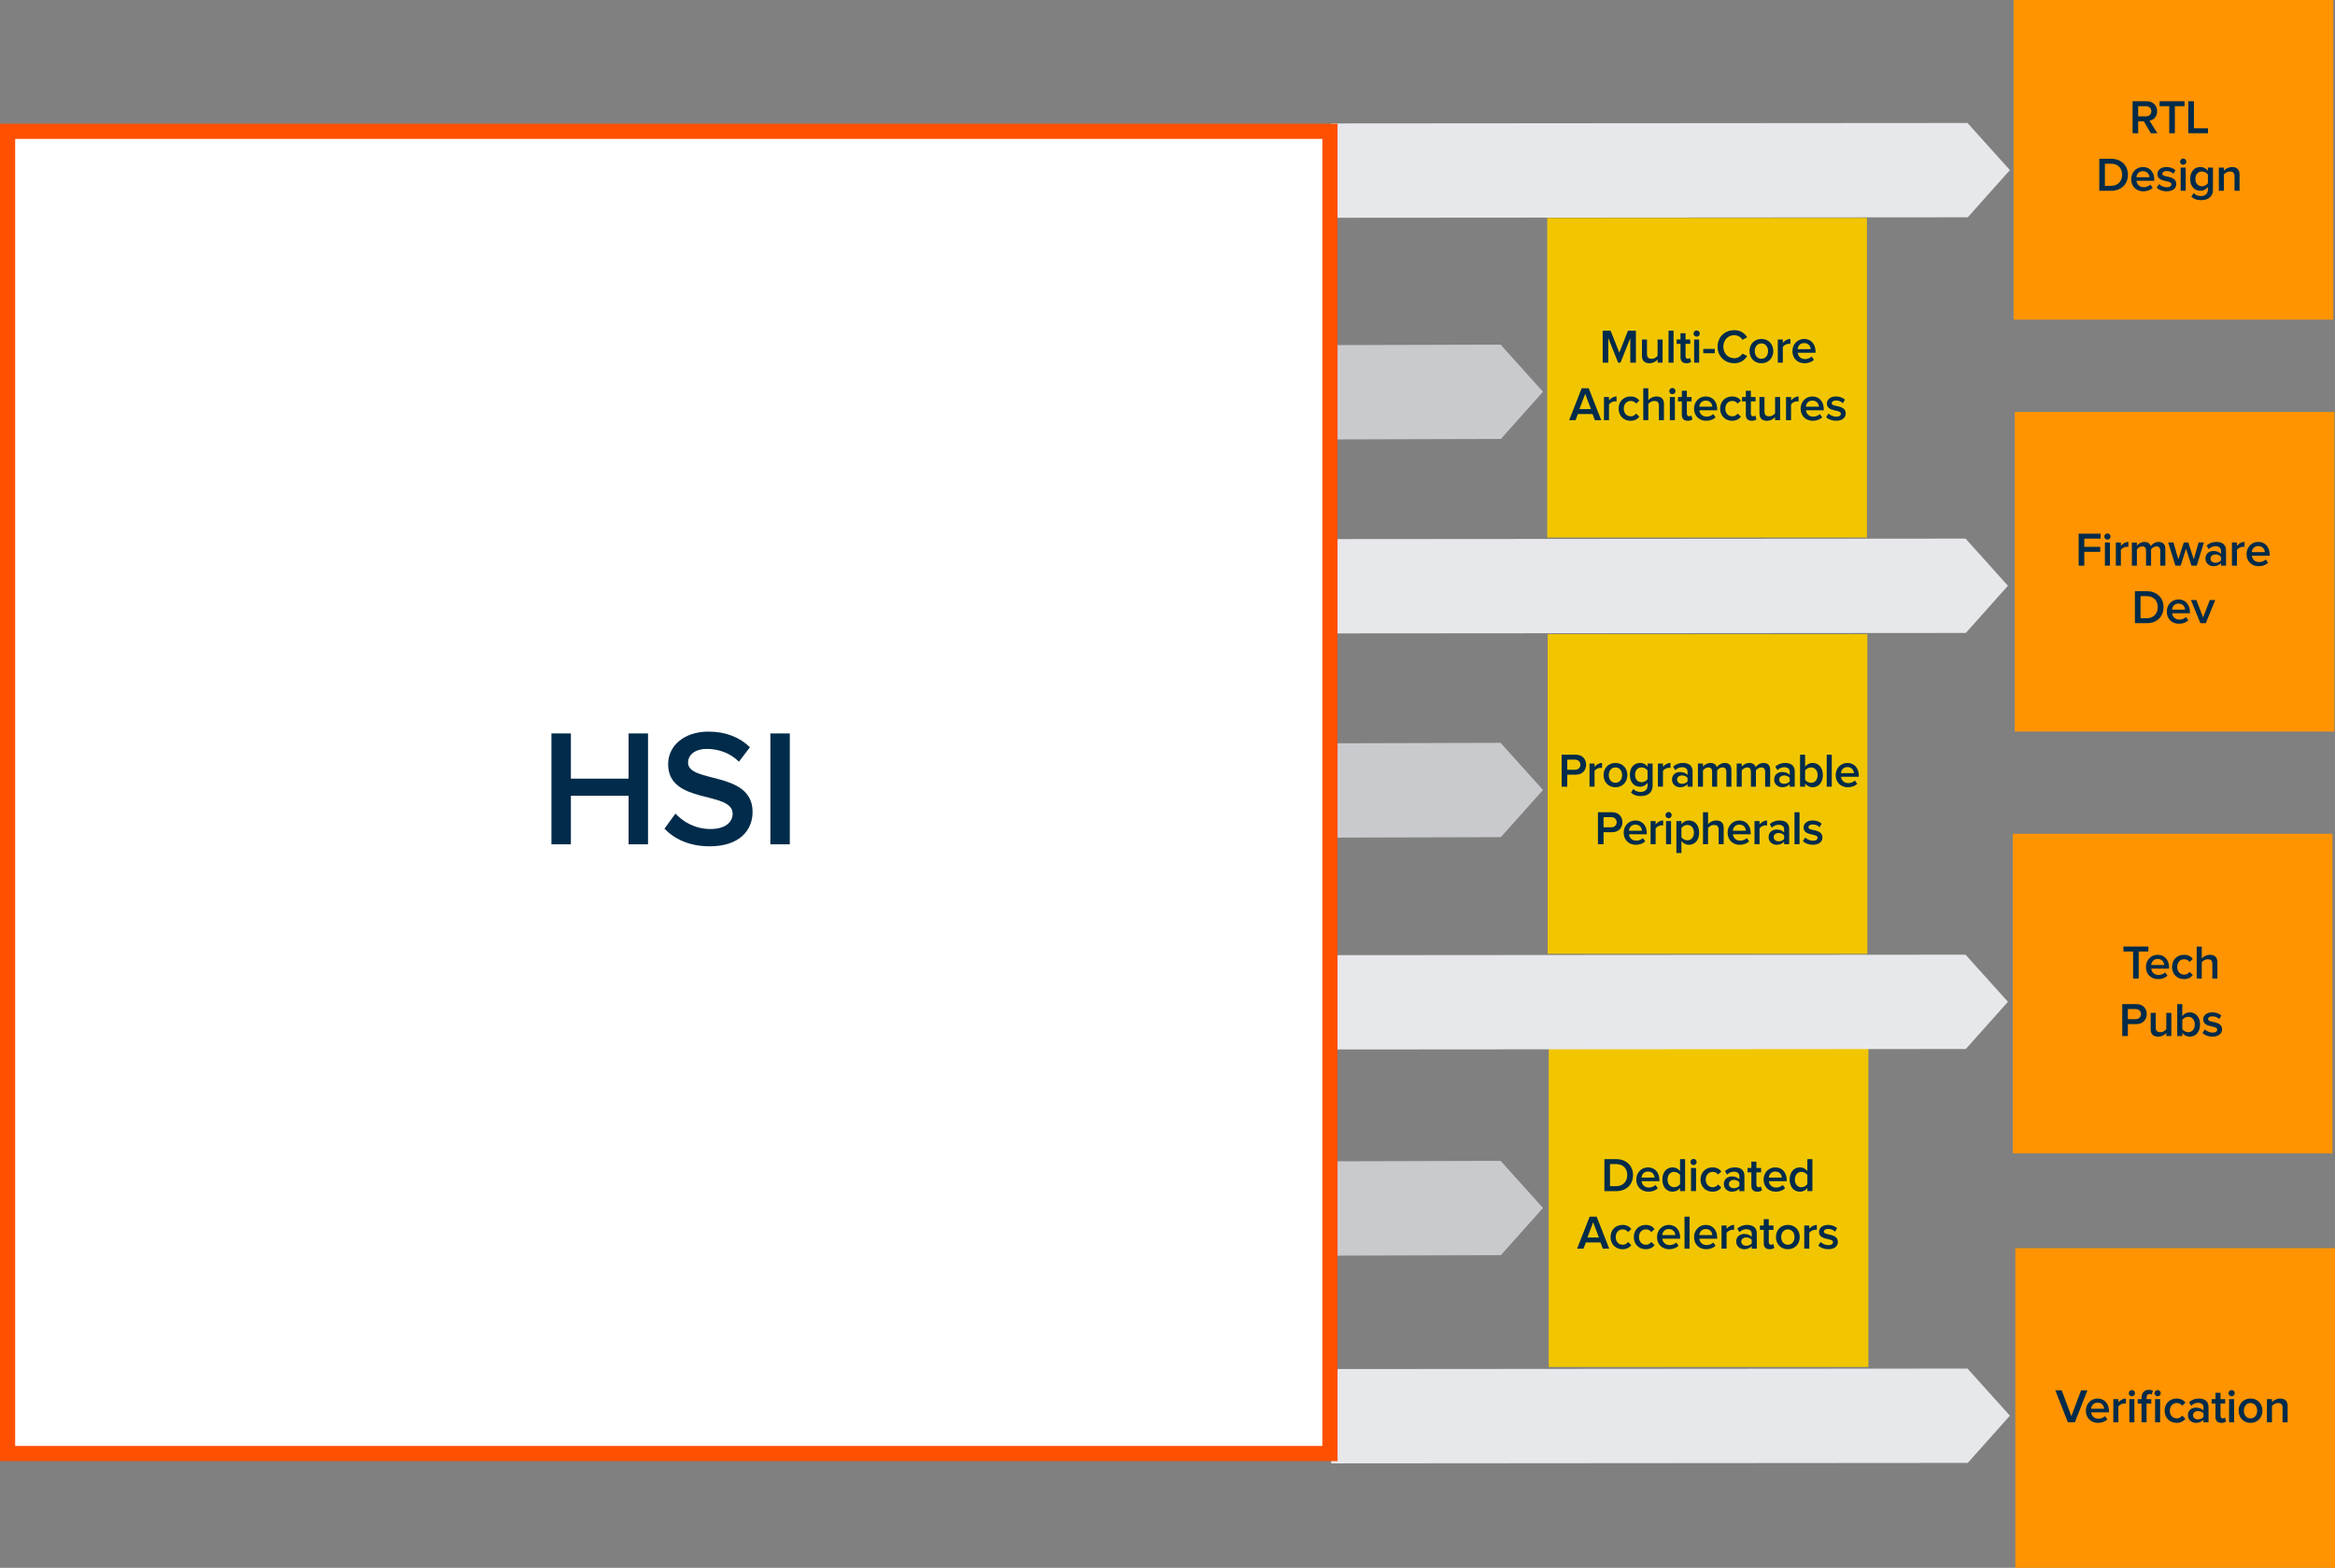 <?xml version="1.0" encoding="UTF-8"?>
<svg xmlns="http://www.w3.org/2000/svg" id="Layer_1" data-name="Layer 1" width="400" height="268.605" viewBox="0 0 400 268.605">
  <rect x="0" y="0" width="400" height="268.605" fill="#808080" stroke="none"/>
  <defs>
    <style>
      .cls-1 {
        fill: #e7e8eb;
      }

      .cls-2 {
        fill: #fff;
      }

      .cls-3 {
        fill: #ff9400;
      }

      .cls-4 {
        fill: #fe5000;
      }

      .cls-5 {
        fill: #f1c600;
      }

      .cls-6 {
        fill: #002b4a;
      }

      .cls-7 {
        fill: #c9cace;
      }
    </style>
  </defs>
  <rect class="cls-5" x="265.055" y="37.336" width="54.762" height="54.763"></rect>
  <rect class="cls-5" x="265.307" y="179.438" width="54.762" height="54.763"></rect>
  <rect class="cls-5" x="265.128" y="108.65" width="54.762" height="54.763"></rect>
  <rect class="cls-3" x="344.939" y="0" width="54.762" height="54.763"></rect>
  <rect class="cls-3" x="345.134" y="70.574" width="54.762" height="54.763"></rect>
  <rect class="cls-3" x="344.797" y="142.85" width="54.762" height="54.763"></rect>
  <rect class="cls-3" x="345.237" y="213.841" width="54.762" height="54.763"></rect>
  <polygon class="cls-1" points="344.308 29.141 337.093 37.228 228.039 37.31 228.025 21.149 337.047 21.067 344.308 29.141"></polygon>
  <polygon class="cls-7" points="264.323 67.117 257.108 75.204 228.026 75.286 228.011 59.125 257.062 59.043 264.323 67.117"></polygon>
  <polygon class="cls-7" points="264.323 135.34 257.108 143.427 228.026 143.509 228.011 127.348 257.062 127.266 264.323 135.34"></polygon>
  <polygon class="cls-7" points="264.323 206.956 257.108 215.043 228.026 215.125 228.011 198.964 257.062 198.882 264.323 206.956"></polygon>
  <polygon class="cls-1" points="343.972 100.352 336.757 108.439 227.703 108.521 227.689 92.36 336.711 92.278 343.972 100.352"></polygon>
  <polygon class="cls-1" points="343.972 171.636 336.757 179.722 227.703 179.804 227.689 163.644 336.711 163.562 343.972 171.636"></polygon>
  <polygon class="cls-1" points="344.308 242.547 337.093 250.634 228.039 250.716 228.025 234.555 337.047 234.473 344.308 242.547"></polygon>
  <g>
    <rect class="cls-2" x="1.301" y="22.498" width="226.527" height="226.527"></rect>
    <path class="cls-4" d="m229.13,250.326H0V21.197h229.13v229.13Zm-226.528-2.602h223.925V23.799H2.602v223.925Z"></path>
  </g>
  <g>
    <path class="cls-6" d="m368.452,22.824l-1.207-2.045h-.961v2.045h-.961v-5.477h2.406c1.084,0,1.798.698,1.798,1.716,0,.969-.64,1.503-1.306,1.61l1.347,2.151h-1.117Zm.09-3.769c0-.526-.394-.862-.936-.862h-1.323v1.741h1.323c.542,0,.936-.345.936-.879Z"></path>
    <path class="cls-6" d="m371.607,22.824v-4.631h-1.659v-.846h4.279v.846h-1.659v4.631h-.961Z"></path>
    <path class="cls-6" d="m374.869,22.824v-5.477h.961v4.631h2.414v.846h-3.375Z"></path>
    <path class="cls-6" d="m359.623,32.681v-5.477h2.037c1.716,0,2.866,1.133,2.866,2.735,0,1.618-1.149,2.743-2.857,2.743h-2.045Zm3.917-2.743c0-1.051-.657-1.889-1.873-1.889h-1.084v3.786h1.076c1.191,0,1.881-.854,1.881-1.897Z"></path>
    <path class="cls-6" d="m365.086,30.693c0-1.15.838-2.077,2.012-2.077,1.191,0,1.946.903,1.946,2.151v.213h-3.055c.066.591.509,1.092,1.256,1.092.394,0,.846-.156,1.133-.443l.394.567c-.402.378-.985.583-1.609.583-1.199,0-2.078-.83-2.078-2.086Zm2.004-1.371c-.731,0-1.075.567-1.109,1.043h2.234c-.025-.468-.345-1.043-1.125-1.043Z"></path>
    <path class="cls-6" d="m369.456,32.155l.394-.616c.279.288.83.55,1.338.55.517,0,.788-.213.788-.526,0-.78-2.397-.222-2.397-1.75,0-.649.558-1.198,1.56-1.198.673,0,1.183.238,1.536.55l-.361.608c-.238-.263-.673-.476-1.175-.476-.451,0-.731.213-.731.492,0,.698,2.398.172,2.398,1.749,0,.707-.583,1.24-1.65,1.24-.682,0-1.29-.222-1.7-.624Z"></path>
    <path class="cls-6" d="m373.464,27.696c0-.295.238-.534.534-.534s.534.238.534.534c0,.296-.238.534-.534.534s-.534-.238-.534-.534Zm.099,4.985v-3.966h.862v3.966h-.862Z"></path>
    <path class="cls-6" d="m375.387,33.699l.402-.624c.329.37.739.509,1.265.509.567,0,1.175-.263,1.175-1.109v-.452c-.304.403-.756.665-1.273.665-1.01,0-1.758-.731-1.758-2.037,0-1.289.731-2.036,1.758-2.036.501,0,.953.222,1.273.649v-.55h.862v3.761c0,1.429-1.067,1.815-2.037,1.815-.673,0-1.174-.148-1.667-.592Zm2.841-2.308v-1.486c-.197-.287-.616-.526-1.019-.526-.69,0-1.125.509-1.125,1.273,0,.764.435,1.265,1.125,1.265.403,0,.821-.238,1.019-.526Z"></path>
    <path class="cls-6" d="m382.787,32.681v-2.48c0-.624-.32-.821-.805-.821-.435,0-.813.263-1.018.526v2.776h-.862v-3.966h.862v.534c.263-.312.78-.632,1.404-.632.854,0,1.281.46,1.281,1.273v2.792h-.862Z"></path>
  </g>
  <g>
    <path class="cls-6" d="m279.28,62.134v-4.229l-1.675,4.229h-.411l-1.683-4.229v4.229h-.961v-5.477h1.355l1.494,3.761,1.487-3.761h1.355v5.477h-.961Z"></path>
    <path class="cls-6" d="m283.955,62.134v-.526c-.28.312-.772.624-1.396.624-.854,0-1.281-.452-1.281-1.256v-2.808h.862v2.488c0,.616.312.813.805.813.436,0,.813-.255,1.01-.517v-2.784h.862v3.966h-.862Z"></path>
    <path class="cls-6" d="m285.829,62.134v-5.477h.862v5.477h-.862Z"></path>
    <path class="cls-6" d="m287.882,61.206v-2.291h-.657v-.747h.657v-1.084h.862v1.084h.805v.747h-.805v2.077c0,.271.132.476.378.476.164,0,.312-.074.378-.147l.205.657c-.156.14-.411.255-.805.255-.673,0-1.018-.361-1.018-1.027Z"></path>
    <path class="cls-6" d="m290.117,57.149c0-.295.238-.534.534-.534s.534.238.534.534c0,.296-.238.534-.534.534s-.534-.238-.534-.534Zm.099,4.985v-3.966h.862v3.966h-.862Z"></path>
    <path class="cls-6" d="m291.776,60.516v-.739h1.971v.739h-1.971Z"></path>
    <path class="cls-6" d="m294.232,59.4c0-1.692,1.256-2.833,2.874-2.833,1.1,0,1.79.567,2.193,1.223l-.813.427c-.262-.46-.796-.796-1.379-.796-1.084,0-1.889.821-1.889,1.979,0,1.142.805,1.979,1.889,1.979.583,0,1.117-.345,1.379-.797l.821.411c-.419.657-1.1,1.24-2.201,1.24-1.618,0-2.874-1.15-2.874-2.833Z"></path>
    <path class="cls-6" d="m299.702,60.147c0-1.142.772-2.077,2.037-2.077s2.037.936,2.037,2.077c0,1.133-.772,2.086-2.037,2.086s-2.037-.953-2.037-2.086Zm3.178,0c0-.698-.403-1.314-1.142-1.314-.731,0-1.142.616-1.142,1.314,0,.707.411,1.322,1.142,1.322.739,0,1.142-.616,1.142-1.322Z"></path>
    <path class="cls-6" d="m304.549,62.134v-3.966h.862v.574c.304-.378.78-.673,1.29-.673v.854c-.074-.016-.156-.025-.263-.025-.369,0-.854.246-1.027.534v2.701h-.862Z"></path>
    <path class="cls-6" d="m307.054,60.147c0-1.15.838-2.077,2.012-2.077,1.191,0,1.946.903,1.946,2.151v.213h-3.055c.066.591.509,1.092,1.256,1.092.394,0,.846-.156,1.133-.443l.394.567c-.402.378-.985.583-1.609.583-1.199,0-2.078-.83-2.078-2.086Zm2.004-1.371c-.731,0-1.075.567-1.109,1.043h2.234c-.025-.468-.345-1.043-1.125-1.043Z"></path>
    <path class="cls-6" d="m273.214,71.991l-.402-1.059h-2.513l-.403,1.059h-1.092l2.151-5.477h1.199l2.151,5.477h-1.092Zm-1.659-4.516l-.986,2.611h1.971l-.985-2.611Z"></path>
    <path class="cls-6" d="m274.769,71.991v-3.966h.862v.574c.304-.378.78-.673,1.29-.673v.854c-.074-.016-.156-.025-.263-.025-.369,0-.854.246-1.027.534v2.701h-.862Z"></path>
    <path class="cls-6" d="m277.274,70.004c0-1.199.846-2.077,2.045-2.077.78,0,1.24.328,1.519.706l-.567.517c-.222-.312-.526-.46-.911-.46-.715,0-1.199.542-1.199,1.314s.484,1.322,1.199,1.322c.386,0,.69-.164.911-.476l.567.534c-.279.369-.739.707-1.519.707-1.199,0-2.045-.887-2.045-2.086Z"></path>
    <path class="cls-6" d="m284.181,71.991v-2.496c0-.624-.312-.805-.796-.805-.444,0-.821.263-1.019.526v2.776h-.862v-5.477h.862v2.045c.263-.312.772-.632,1.396-.632.854,0,1.281.443,1.281,1.256v2.808h-.862Z"></path>
    <path class="cls-6" d="m285.957,67.006c0-.295.238-.534.534-.534s.534.238.534.534c0,.296-.238.534-.534.534s-.534-.238-.534-.534Zm.099,4.985v-3.966h.862v3.966h-.862Z"></path>
    <path class="cls-6" d="m288.108,71.063v-2.291h-.657v-.747h.657v-1.084h.862v1.084h.805v.747h-.805v2.077c0,.271.132.476.378.476.164,0,.312-.074.378-.147l.205.657c-.156.14-.411.255-.805.255-.673,0-1.018-.361-1.018-1.027Z"></path>
    <path class="cls-6" d="m290.203,70.004c0-1.15.838-2.077,2.012-2.077,1.191,0,1.946.903,1.946,2.151v.213h-3.055c.066.591.509,1.092,1.256,1.092.394,0,.846-.156,1.133-.443l.394.567c-.402.378-.986.583-1.609.583-1.199,0-2.078-.83-2.078-2.086Zm2.004-1.371c-.731,0-1.075.567-1.109,1.043h2.234c-.025-.468-.345-1.043-1.125-1.043Z"></path>
    <path class="cls-6" d="m294.671,70.004c0-1.199.846-2.077,2.045-2.077.78,0,1.24.328,1.519.706l-.567.517c-.222-.312-.526-.46-.911-.46-.715,0-1.199.542-1.199,1.314s.484,1.322,1.199,1.322c.386,0,.69-.164.911-.476l.567.534c-.279.369-.739.707-1.519.707-1.199,0-2.045-.887-2.045-2.086Z"></path>
    <path class="cls-6" d="m299.074,71.063v-2.291h-.657v-.747h.657v-1.084h.862v1.084h.805v.747h-.805v2.077c0,.271.132.476.378.476.164,0,.312-.074.378-.147l.205.657c-.156.14-.411.255-.805.255-.673,0-1.018-.361-1.018-1.027Z"></path>
    <path class="cls-6" d="m304.084,71.991v-.526c-.28.312-.772.624-1.396.624-.854,0-1.281-.452-1.281-1.256v-2.808h.862v2.488c0,.616.312.813.805.813.436,0,.813-.254,1.01-.517v-2.783h.862v3.966h-.862Z"></path>
    <path class="cls-6" d="m305.957,71.991v-3.966h.862v.574c.304-.378.78-.673,1.29-.673v.854c-.074-.016-.156-.025-.263-.025-.369,0-.854.246-1.027.534v2.701h-.862Z"></path>
    <path class="cls-6" d="m308.463,70.004c0-1.15.838-2.077,2.012-2.077,1.191,0,1.946.903,1.946,2.151v.213h-3.055c.066.591.509,1.092,1.256,1.092.394,0,.846-.156,1.133-.443l.394.567c-.402.378-.986.583-1.609.583-1.199,0-2.078-.83-2.078-2.086Zm2.004-1.371c-.731,0-1.075.567-1.109,1.043h2.234c-.025-.468-.345-1.043-1.125-1.043Z"></path>
    <path class="cls-6" d="m312.833,71.465l.394-.616c.279.288.829.55,1.338.55.517,0,.788-.213.788-.526,0-.78-2.397-.222-2.397-1.75,0-.649.558-1.198,1.56-1.198.673,0,1.183.238,1.536.55l-.361.608c-.238-.263-.673-.476-1.175-.476-.451,0-.731.213-.731.492,0,.698,2.398.172,2.398,1.749,0,.707-.583,1.24-1.65,1.24-.682,0-1.29-.222-1.7-.624Z"></path>
  </g>
  <g>
    <path class="cls-6" d="m274.843,204.069v-5.477h2.037c1.716,0,2.866,1.133,2.866,2.735,0,1.618-1.15,2.743-2.857,2.743h-2.045Zm3.917-2.743c0-1.051-.657-1.889-1.873-1.889h-1.084v3.786h1.076c1.19,0,1.881-.854,1.881-1.897Z"></path>
    <path class="cls-6" d="m280.306,202.082c0-1.15.838-2.077,2.012-2.077,1.191,0,1.946.903,1.946,2.151v.213h-3.055c.066.591.509,1.092,1.256,1.092.394,0,.846-.156,1.133-.443l.394.567c-.402.378-.986.583-1.609.583-1.199,0-2.078-.83-2.078-2.086Zm2.004-1.371c-.731,0-1.075.567-1.109,1.043h2.234c-.025-.468-.345-1.043-1.125-1.043Z"></path>
    <path class="cls-6" d="m287.805,204.069v-.542c-.304.394-.756.64-1.273.64-1.01,0-1.758-.772-1.758-2.086,0-1.281.739-2.077,1.758-2.077.501,0,.961.222,1.273.649v-2.061h.862v5.477h-.862Zm0-1.199v-1.569c-.189-.295-.616-.534-1.019-.534-.69,0-1.125.55-1.125,1.314,0,.772.435,1.322,1.125,1.322.403,0,.83-.238,1.019-.534Z"></path>
    <path class="cls-6" d="m289.58,199.084c0-.295.238-.534.534-.534s.534.238.534.534c0,.296-.238.534-.534.534s-.534-.238-.534-.534Zm.099,4.985v-3.966h.862v3.966h-.862Z"></path>
    <path class="cls-6" d="m291.313,202.082c0-1.199.846-2.077,2.045-2.077.78,0,1.24.328,1.519.706l-.567.517c-.222-.312-.526-.46-.911-.46-.715,0-1.199.542-1.199,1.314s.484,1.322,1.199,1.322c.386,0,.69-.164.911-.476l.567.534c-.279.369-.739.707-1.519.707-1.199,0-2.045-.887-2.045-2.086Z"></path>
    <path class="cls-6" d="m297.966,204.069v-.435c-.296.345-.764.534-1.29.534-.64,0-1.371-.444-1.371-1.314,0-.92.723-1.298,1.371-1.298.542,0,.994.172,1.29.509v-.591c0-.46-.386-.739-.928-.739-.443,0-.838.164-1.174.509l-.361-.599c.46-.444,1.035-.64,1.667-.64.887,0,1.659.369,1.659,1.429v2.636h-.862Zm0-.903v-.608c-.205-.271-.575-.411-.944-.411-.484,0-.854.288-.854.715,0,.435.369.715.854.715.369,0,.739-.14.944-.411Z"></path>
    <path class="cls-6" d="m300.02,203.141v-2.291h-.657v-.747h.657v-1.084h.862v1.084h.805v.747h-.805v2.077c0,.271.132.476.378.476.164,0,.312-.074.378-.147l.205.657c-.156.14-.411.255-.805.255-.673,0-1.018-.361-1.018-1.027Z"></path>
    <path class="cls-6" d="m302.114,202.082c0-1.15.838-2.077,2.012-2.077,1.191,0,1.946.903,1.946,2.151v.213h-3.055c.066.591.509,1.092,1.256,1.092.394,0,.846-.156,1.133-.443l.394.567c-.402.378-.986.583-1.609.583-1.199,0-2.078-.83-2.078-2.086Zm2.004-1.371c-.731,0-1.075.567-1.109,1.043h2.234c-.025-.468-.345-1.043-1.125-1.043Z"></path>
    <path class="cls-6" d="m309.613,204.069v-.542c-.304.394-.756.64-1.273.64-1.01,0-1.758-.772-1.758-2.086,0-1.281.739-2.077,1.758-2.077.501,0,.961.222,1.273.649v-2.061h.862v5.477h-.862Zm0-1.199v-1.569c-.189-.295-.616-.534-1.019-.534-.69,0-1.125.55-1.125,1.314,0,.772.435,1.322,1.125,1.322.403,0,.83-.238,1.019-.534Z"></path>
    <path class="cls-6" d="m274.579,213.926l-.402-1.059h-2.513l-.403,1.059h-1.092l2.151-5.477h1.199l2.151,5.477h-1.092Zm-1.659-4.516l-.986,2.611h1.971l-.985-2.611Z"></path>
    <path class="cls-6" d="m275.895,211.938c0-1.199.846-2.077,2.045-2.077.78,0,1.24.328,1.519.706l-.567.517c-.222-.312-.526-.46-.911-.46-.715,0-1.199.542-1.199,1.314,0,.772.484,1.322,1.199,1.322.386,0,.69-.164.911-.476l.567.534c-.279.369-.739.707-1.519.707-1.199,0-2.045-.887-2.045-2.086Z"></path>
    <path class="cls-6" d="m279.879,211.938c0-1.199.846-2.077,2.045-2.077.78,0,1.24.328,1.519.706l-.567.517c-.222-.312-.526-.46-.911-.46-.715,0-1.199.542-1.199,1.314,0,.772.484,1.322,1.199,1.322.386,0,.69-.164.911-.476l.567.534c-.279.369-.739.707-1.519.707-1.199,0-2.045-.887-2.045-2.086Z"></path>
    <path class="cls-6" d="m283.862,211.938c0-1.15.838-2.077,2.012-2.077,1.191,0,1.946.903,1.946,2.151v.213h-3.055c.066.591.509,1.092,1.256,1.092.394,0,.846-.156,1.133-.443l.394.567c-.402.378-.986.583-1.609.583-1.199,0-2.078-.83-2.078-2.086Zm2.004-1.371c-.731,0-1.075.567-1.109,1.043h2.234c-.025-.468-.345-1.043-1.125-1.043Z"></path>
    <path class="cls-6" d="m288.57,213.926v-5.477h.862v5.477h-.862Z"></path>
    <path class="cls-6" d="m290.204,211.938c0-1.15.838-2.077,2.012-2.077,1.191,0,1.946.903,1.946,2.151v.213h-3.055c.066.591.509,1.092,1.256,1.092.394,0,.846-.156,1.133-.443l.394.567c-.402.378-.985.583-1.609.583-1.199,0-2.078-.83-2.078-2.086Zm2.004-1.371c-.731,0-1.075.567-1.109,1.043h2.234c-.025-.468-.345-1.043-1.125-1.043Z"></path>
    <path class="cls-6" d="m294.911,213.926v-3.966h.862v.574c.304-.378.78-.673,1.29-.673v.854c-.074-.016-.156-.025-.263-.025-.369,0-.854.246-1.027.534v2.701h-.862Z"></path>
    <path class="cls-6" d="m300.085,213.926v-.435c-.296.345-.764.534-1.29.534-.64,0-1.371-.444-1.371-1.314,0-.92.723-1.298,1.371-1.298.542,0,.994.172,1.29.509v-.591c0-.46-.386-.739-.928-.739-.443,0-.838.164-1.174.509l-.361-.599c.46-.444,1.035-.64,1.667-.64.887,0,1.659.369,1.659,1.429v2.636h-.862Zm0-.903v-.608c-.205-.271-.575-.411-.944-.411-.484,0-.854.288-.854.715,0,.435.369.715.854.715.369,0,.739-.14.944-.411Z"></path>
    <path class="cls-6" d="m302.139,212.998v-2.291h-.657v-.747h.657v-1.084h.862v1.084h.805v.747h-.805v2.077c0,.271.132.476.378.476.164,0,.312-.074.378-.147l.205.657c-.156.14-.411.255-.805.255-.673,0-1.018-.361-1.018-1.027Z"></path>
    <path class="cls-6" d="m304.234,211.938c0-1.142.772-2.077,2.037-2.077s2.037.936,2.037,2.077c0,1.133-.772,2.086-2.037,2.086s-2.037-.953-2.037-2.086Zm3.178,0c0-.698-.403-1.314-1.142-1.314-.731,0-1.142.616-1.142,1.314,0,.707.411,1.322,1.142,1.322.739,0,1.142-.616,1.142-1.322Z"></path>
    <path class="cls-6" d="m309.081,213.926v-3.966h.862v.574c.304-.378.78-.673,1.29-.673v.854c-.074-.016-.156-.025-.263-.025-.369,0-.854.246-1.027.534v2.701h-.862Z"></path>
    <path class="cls-6" d="m311.487,213.4l.394-.616c.279.288.83.55,1.338.55.517,0,.788-.213.788-.526,0-.78-2.397-.222-2.397-1.75,0-.649.558-1.198,1.56-1.198.673,0,1.183.238,1.536.55l-.361.608c-.238-.263-.673-.476-1.175-.476-.451,0-.731.213-.731.492,0,.698,2.398.172,2.398,1.749,0,.707-.583,1.24-1.65,1.24-.682,0-1.29-.222-1.7-.624Z"></path>
  </g>
  <g>
    <path class="cls-6" d="m267.519,134.778v-5.477h2.414c1.15,0,1.782.78,1.782,1.716,0,.928-.64,1.708-1.782,1.708h-1.454v2.053h-.961Zm3.211-3.761c0-.526-.386-.87-.928-.87h-1.323v1.733h1.323c.542,0,.928-.345.928-.863Z"></path>
    <path class="cls-6" d="m272.292,134.778v-3.966h.862v.574c.304-.378.78-.673,1.29-.673v.854c-.074-.016-.156-.025-.263-.025-.369,0-.854.246-1.027.534v2.701h-.862Z"></path>
    <path class="cls-6" d="m274.699,132.791c0-1.142.772-2.077,2.037-2.077s2.037.936,2.037,2.077c0,1.133-.772,2.086-2.037,2.086s-2.037-.953-2.037-2.086Zm3.178,0c0-.698-.403-1.314-1.142-1.314-.731,0-1.142.616-1.142,1.314,0,.707.411,1.322,1.142,1.322.739,0,1.142-.616,1.142-1.322Z"></path>
    <path class="cls-6" d="m279.398,135.796l.402-.624c.329.37.739.509,1.265.509.567,0,1.175-.263,1.175-1.109v-.452c-.304.403-.756.665-1.273.665-1.01,0-1.758-.731-1.758-2.037,0-1.289.731-2.036,1.758-2.036.501,0,.953.222,1.273.649v-.55h.862v3.761c0,1.429-1.067,1.815-2.037,1.815-.673,0-1.174-.148-1.667-.592Zm2.841-2.308v-1.486c-.197-.287-.616-.526-1.019-.526-.69,0-1.125.509-1.125,1.273,0,.764.435,1.265,1.125,1.265.403,0,.821-.238,1.019-.526Z"></path>
    <path class="cls-6" d="m284.014,134.778v-3.966h.862v.574c.304-.378.78-.673,1.29-.673v.854c-.074-.016-.156-.025-.263-.025-.369,0-.854.246-1.027.534v2.701h-.862Z"></path>
    <path class="cls-6" d="m289.09,134.778v-.435c-.296.345-.764.534-1.29.534-.64,0-1.371-.444-1.371-1.314,0-.92.723-1.298,1.371-1.298.542,0,.994.172,1.29.509v-.591c0-.46-.386-.739-.928-.739-.443,0-.838.164-1.174.509l-.361-.599c.46-.444,1.035-.64,1.667-.64.887,0,1.659.369,1.659,1.429v2.636h-.862Zm0-.903v-.608c-.205-.271-.575-.411-.944-.411-.484,0-.854.288-.854.715,0,.435.369.715.854.715.369,0,.739-.14.944-.411Z"></path>
    <path class="cls-6" d="m295.735,134.778v-2.587c0-.427-.189-.715-.657-.715-.386,0-.747.263-.92.526v2.776h-.862v-2.587c0-.427-.181-.715-.649-.715-.386,0-.74.271-.92.526v2.776h-.862v-3.966h.862v.534c.172-.238.69-.632,1.298-.632.591,0,.953.295,1.084.722.222-.353.748-.722,1.347-.722.723,0,1.142.394,1.142,1.198v2.866h-.863Z"></path>
    <path class="cls-6" d="m302.38,134.778v-2.587c0-.427-.189-.715-.657-.715-.386,0-.747.263-.92.526v2.776h-.862v-2.587c0-.427-.181-.715-.649-.715-.386,0-.74.271-.92.526v2.776h-.862v-3.966h.862v.534c.172-.238.69-.632,1.298-.632.591,0,.953.295,1.084.722.222-.353.748-.722,1.347-.722.723,0,1.142.394,1.142,1.198v2.866h-.863Z"></path>
    <path class="cls-6" d="m306.587,134.778v-.435c-.296.345-.764.534-1.29.534-.64,0-1.371-.444-1.371-1.314,0-.92.723-1.298,1.371-1.298.542,0,.994.172,1.29.509v-.591c0-.46-.386-.739-.928-.739-.443,0-.838.164-1.174.509l-.361-.599c.46-.444,1.035-.64,1.667-.64.887,0,1.659.369,1.659,1.429v2.636h-.862Zm0-.903v-.608c-.205-.271-.575-.411-.944-.411-.484,0-.854.288-.854.715,0,.435.369.715.854.715.369,0,.739-.14.944-.411Z"></path>
    <path class="cls-6" d="m308.363,134.778v-5.477h.862v2.061c.32-.427.78-.649,1.273-.649,1.027,0,1.766.796,1.766,2.077,0,1.314-.747,2.086-1.766,2.086-.509,0-.969-.246-1.273-.64v.542h-.862Zm1.889-.665c.682,0,1.117-.55,1.117-1.322,0-.763-.435-1.314-1.117-1.314-.411,0-.83.238-1.027.534v1.577c.197.296.616.526,1.027.526Z"></path>
    <path class="cls-6" d="m312.93,134.778v-5.477h.862v5.477h-.862Z"></path>
    <path class="cls-6" d="m314.466,132.791c0-1.15.838-2.077,2.012-2.077,1.191,0,1.946.903,1.946,2.151v.213h-3.055c.066.591.509,1.092,1.256,1.092.394,0,.846-.156,1.133-.443l.394.567c-.402.378-.986.583-1.609.583-1.199,0-2.078-.83-2.078-2.086Zm2.004-1.371c-.731,0-1.075.567-1.109,1.043h2.234c-.025-.468-.345-1.043-1.125-1.043Z"></path>
    <path class="cls-6" d="m273.738,144.635v-5.477h2.414c1.15,0,1.782.78,1.782,1.716,0,.928-.64,1.708-1.782,1.708h-1.454v2.053h-.961Zm3.211-3.761c0-.526-.386-.87-.928-.87h-1.323v1.733h1.323c.542,0,.928-.345.928-.863Z"></path>
    <path class="cls-6" d="m278.149,142.648c0-1.15.838-2.077,2.012-2.077,1.191,0,1.946.903,1.946,2.151v.213h-3.055c.066.591.509,1.092,1.256,1.092.394,0,.846-.156,1.133-.443l.394.567c-.402.378-.986.583-1.609.583-1.199,0-2.078-.83-2.078-2.086Zm2.004-1.371c-.731,0-1.075.567-1.109,1.043h2.234c-.025-.468-.345-1.043-1.125-1.043Z"></path>
    <path class="cls-6" d="m282.757,144.635v-3.966h.862v.574c.304-.378.78-.673,1.29-.673v.854c-.074-.016-.156-.025-.263-.025-.369,0-.854.246-1.027.534v2.701h-.862Z"></path>
    <path class="cls-6" d="m285.304,139.65c0-.295.238-.534.534-.534s.534.238.534.534c0,.296-.238.534-.534.534s-.534-.238-.534-.534Zm.099,4.985v-3.966h.862v3.966h-.862Z"></path>
    <path class="cls-6" d="m288.039,144.085v2.061h-.862v-5.477h.862v.542c.296-.394.755-.64,1.273-.64,1.027,0,1.758.772,1.758,2.077s-.731,2.086-1.758,2.086c-.501,0-.944-.23-1.273-.649Zm2.143-1.437c0-.772-.444-1.314-1.125-1.314-.402,0-.821.23-1.018.526v1.569c.189.296.616.542,1.018.542.682,0,1.125-.55,1.125-1.322Z"></path>
    <path class="cls-6" d="m294.413,144.635v-2.497c0-.624-.312-.805-.796-.805-.444,0-.821.263-1.019.526v2.776h-.862v-5.477h.862v2.045c.263-.312.772-.632,1.396-.632.854,0,1.281.443,1.281,1.256v2.808h-.862Z"></path>
    <path class="cls-6" d="m295.95,142.648c0-1.15.838-2.077,2.012-2.077,1.191,0,1.946.903,1.946,2.151v.213h-3.055c.066.591.509,1.092,1.256,1.092.394,0,.846-.156,1.133-.443l.394.567c-.402.378-.986.583-1.609.583-1.199,0-2.078-.83-2.078-2.086Zm2.004-1.371c-.731,0-1.075.567-1.109,1.043h2.234c-.025-.468-.345-1.043-1.125-1.043Z"></path>
    <path class="cls-6" d="m300.558,144.635v-3.966h.862v.574c.304-.378.78-.673,1.29-.673v.854c-.074-.016-.156-.025-.263-.025-.369,0-.854.246-1.027.534v2.701h-.862Z"></path>
    <path class="cls-6" d="m305.634,144.635v-.435c-.296.345-.764.534-1.29.534-.64,0-1.371-.444-1.371-1.314,0-.92.723-1.298,1.371-1.298.542,0,.994.172,1.29.509v-.591c0-.46-.386-.739-.928-.739-.443,0-.838.164-1.174.509l-.361-.599c.46-.444,1.035-.64,1.667-.64.887,0,1.659.369,1.659,1.429v2.636h-.862Zm0-.903v-.608c-.205-.271-.575-.411-.944-.411-.484,0-.854.288-.854.715,0,.435.369.715.854.715.369,0,.739-.14.944-.411Z"></path>
    <path class="cls-6" d="m307.409,144.635v-5.477h.862v5.477h-.862Z"></path>
    <path class="cls-6" d="m308.846,144.109l.394-.616c.279.288.829.55,1.338.55.517,0,.788-.213.788-.526,0-.78-2.397-.222-2.397-1.75,0-.649.558-1.198,1.56-1.198.673,0,1.183.238,1.536.55l-.361.608c-.238-.263-.673-.476-1.175-.476-.451,0-.731.213-.731.492,0,.698,2.398.172,2.398,1.749,0,.707-.583,1.24-1.65,1.24-.682,0-1.29-.222-1.7-.624Z"></path>
  </g>
  <g>
    <path class="cls-6" d="m356.089,96.91v-5.477h3.753v.846h-2.792v1.413h2.735v.846h-2.735v2.373h-.961Z"></path>
    <path class="cls-6" d="m360.484,91.925c0-.295.238-.534.534-.534s.534.238.534.534c0,.296-.238.534-.534.534s-.534-.238-.534-.534Zm.099,4.985v-3.966h.862v3.966h-.862Z"></path>
    <path class="cls-6" d="m362.455,96.91v-3.966h.862v.574c.304-.378.78-.673,1.29-.673v.854c-.074-.016-.156-.025-.263-.025-.369,0-.854.246-1.027.534v2.701h-.862Z"></path>
    <path class="cls-6" d="m370.068,96.91v-2.587c0-.427-.189-.715-.657-.715-.386,0-.747.263-.92.526v2.776h-.862v-2.587c0-.427-.181-.715-.649-.715-.386,0-.74.271-.92.526v2.776h-.862v-3.966h.862v.534c.172-.238.69-.632,1.298-.632.591,0,.953.295,1.084.722.222-.353.748-.722,1.347-.722.723,0,1.142.394,1.142,1.198v2.866h-.863Z"></path>
    <path class="cls-6" d="m375.409,96.91l-.928-2.907-.92,2.907h-.903l-1.232-3.966h.895l.838,2.882.944-2.882h.763l.936,2.882.838-2.882h.903l-1.232,3.966h-.903Z"></path>
    <path class="cls-6" d="m380.469,96.91v-.435c-.296.345-.764.534-1.29.534-.64,0-1.371-.444-1.371-1.314,0-.92.723-1.298,1.371-1.298.542,0,.994.172,1.29.509v-.591c0-.46-.386-.739-.928-.739-.443,0-.838.164-1.174.509l-.361-.599c.46-.444,1.035-.64,1.667-.64.887,0,1.659.369,1.659,1.429v2.636h-.862Zm0-.903v-.608c-.205-.271-.575-.411-.944-.411-.484,0-.854.288-.854.715,0,.435.369.715.854.715.369,0,.739-.14.944-.411Z"></path>
    <path class="cls-6" d="m382.342,96.91v-3.966h.862v.574c.304-.378.78-.673,1.29-.673v.854c-.074-.016-.156-.025-.263-.025-.369,0-.854.246-1.027.534v2.701h-.862Z"></path>
    <path class="cls-6" d="m384.848,94.922c0-1.15.838-2.077,2.012-2.077,1.191,0,1.946.903,1.946,2.151v.213h-3.055c.066.591.509,1.092,1.256,1.092.394,0,.846-.156,1.133-.443l.394.567c-.402.378-.985.583-1.609.583-1.199,0-2.078-.83-2.078-2.086Zm2.004-1.371c-.731,0-1.075.567-1.109,1.043h2.234c-.025-.468-.345-1.043-1.125-1.043Z"></path>
    <path class="cls-6" d="m365.724,106.766v-5.477h2.037c1.716,0,2.866,1.133,2.866,2.735,0,1.618-1.15,2.743-2.857,2.743h-2.045Zm3.917-2.743c0-1.051-.657-1.889-1.873-1.889h-1.084v3.786h1.076c1.19,0,1.881-.854,1.881-1.897Z"></path>
    <path class="cls-6" d="m371.187,104.779c0-1.15.838-2.077,2.012-2.077,1.191,0,1.946.903,1.946,2.151v.213h-3.055c.066.591.509,1.092,1.256,1.092.394,0,.846-.156,1.133-.443l.394.567c-.402.378-.986.583-1.609.583-1.199,0-2.078-.83-2.078-2.086Zm2.004-1.371c-.731,0-1.075.567-1.109,1.043h2.234c-.025-.468-.345-1.043-1.125-1.043Z"></path>
    <path class="cls-6" d="m376.936,106.766l-1.617-3.966h.928l1.158,2.972,1.158-2.972h.92l-1.618,3.966h-.928Z"></path>
  </g>
  <g>
    <path class="cls-6" d="m365.411,167.649v-4.631h-1.659v-.846h4.279v.846h-1.659v4.631h-.961Z"></path>
    <path class="cls-6" d="m367.613,165.661c0-1.15.838-2.077,2.012-2.077,1.191,0,1.946.903,1.946,2.151v.213h-3.055c.066.591.509,1.092,1.256,1.092.394,0,.846-.156,1.133-.443l.394.567c-.402.378-.986.583-1.609.583-1.199,0-2.078-.83-2.078-2.086Zm2.004-1.371c-.731,0-1.075.567-1.109,1.043h2.234c-.025-.468-.345-1.043-1.125-1.043Z"></path>
    <path class="cls-6" d="m372.081,165.661c0-1.199.846-2.077,2.045-2.077.78,0,1.24.328,1.519.706l-.567.517c-.222-.312-.526-.46-.911-.46-.715,0-1.199.542-1.199,1.314,0,.772.484,1.322,1.199,1.322.386,0,.69-.164.911-.476l.567.534c-.279.369-.739.707-1.519.707-1.199,0-2.045-.887-2.045-2.086Z"></path>
    <path class="cls-6" d="m378.989,167.649v-2.497c0-.624-.312-.805-.796-.805-.444,0-.821.263-1.019.526v2.776h-.862v-5.477h.862v2.045c.263-.312.772-.632,1.396-.632.854,0,1.281.443,1.281,1.256v2.808h-.862Z"></path>
    <path class="cls-6" d="m363.555,177.506v-5.477h2.414c1.15,0,1.782.78,1.782,1.716,0,.928-.64,1.708-1.782,1.708h-1.454v2.053h-.961Zm3.211-3.761c0-.526-.386-.87-.928-.87h-1.323v1.733h1.323c.542,0,.928-.345.928-.863Z"></path>
    <path class="cls-6" d="m371.103,177.506v-.526c-.28.312-.772.624-1.396.624-.854,0-1.281-.452-1.281-1.256v-2.808h.862v2.488c0,.616.312.813.805.813.436,0,.813-.254,1.01-.517v-2.783h.862v3.966h-.862Z"></path>
    <path class="cls-6" d="m372.976,177.506v-5.477h.862v2.061c.32-.427.78-.649,1.273-.649,1.027,0,1.766.796,1.766,2.077,0,1.314-.747,2.086-1.766,2.086-.509,0-.969-.246-1.273-.64v.542h-.862Zm1.889-.665c.682,0,1.117-.55,1.117-1.322,0-.763-.435-1.314-1.117-1.314-.411,0-.83.238-1.027.534v1.577c.197.296.616.526,1.027.526Z"></path>
    <path class="cls-6" d="m377.305,176.98l.394-.616c.279.288.829.55,1.338.55.517,0,.788-.213.788-.526,0-.78-2.397-.222-2.397-1.75,0-.649.558-1.198,1.56-1.198.673,0,1.183.238,1.536.55l-.361.608c-.238-.263-.673-.476-1.175-.476-.451,0-.731.213-.731.492,0,.698,2.398.172,2.398,1.749,0,.707-.583,1.24-1.65,1.24-.682,0-1.29-.222-1.7-.624Z"></path>
  </g>
  <g>
    <path class="cls-6" d="m354.239,243.673l-2.151-5.477h1.092l1.659,4.426,1.659-4.426h1.092l-2.151,5.477h-1.199Z"></path>
    <path class="cls-6" d="m357.32,241.685c0-1.15.838-2.077,2.012-2.077,1.191,0,1.946.903,1.946,2.151v.213h-3.055c.066.591.509,1.092,1.256,1.092.394,0,.846-.156,1.133-.443l.394.567c-.402.378-.986.583-1.609.583-1.199,0-2.078-.83-2.078-2.086Zm2.004-1.371c-.731,0-1.075.567-1.109,1.043h2.234c-.025-.468-.345-1.043-1.125-1.043Z"></path>
    <path class="cls-6" d="m362.027,243.673v-3.966h.862v.574c.304-.378.78-.673,1.29-.673v.854c-.074-.016-.156-.025-.263-.025-.369,0-.854.246-1.027.534v2.701h-.862Z"></path>
    <path class="cls-6" d="m364.672,238.688c0-.295.238-.534.534-.534s.534.238.534.534c0,.296-.238.534-.534.534s-.534-.238-.534-.534Zm.099,4.985v-3.966h.862v3.966h-.862Z"></path>
    <path class="cls-6" d="m366.857,243.673v-3.219h-.657v-.747h.657v-.222c0-.887.526-1.371,1.248-1.371.28,0,.517.049.698.148l-.189.649c-.09-.057-.205-.09-.345-.09-.345,0-.55.222-.55.665v.222h.805v.747h-.805v3.219h-.862Zm2.225-4.985c0-.295.238-.534.534-.534.296,0,.534.238.534.534,0,.296-.238.534-.534.534-.295,0-.534-.238-.534-.534Zm.099,4.985v-3.966h.862v3.966h-.862Z"></path>
    <path class="cls-6" d="m370.817,241.685c0-1.199.846-2.077,2.045-2.077.78,0,1.24.328,1.519.706l-.567.517c-.222-.312-.526-.46-.911-.46-.715,0-1.199.542-1.199,1.314,0,.772.484,1.322,1.199,1.322.386,0,.69-.164.911-.476l.567.534c-.279.369-.739.707-1.519.707-1.199,0-2.045-.887-2.045-2.086Z"></path>
    <path class="cls-6" d="m377.469,243.673v-.435c-.296.345-.764.534-1.29.534-.64,0-1.371-.444-1.371-1.314,0-.92.723-1.298,1.371-1.298.542,0,.994.172,1.29.509v-.591c0-.46-.386-.739-.928-.739-.443,0-.838.164-1.174.509l-.361-.599c.46-.444,1.035-.64,1.667-.64.887,0,1.659.369,1.659,1.429v2.636h-.862Zm0-.903v-.608c-.205-.271-.575-.411-.944-.411-.484,0-.854.288-.854.715,0,.435.369.715.854.715.369,0,.739-.14.944-.411Z"></path>
    <path class="cls-6" d="m379.524,242.745v-2.291h-.657v-.747h.657v-1.084h.862v1.084h.805v.747h-.805v2.077c0,.271.132.476.378.476.164,0,.312-.074.378-.147l.205.657c-.156.14-.411.255-.805.255-.673,0-1.018-.361-1.018-1.027Z"></path>
    <path class="cls-6" d="m381.758,238.688c0-.295.238-.534.534-.534s.534.238.534.534c0,.296-.238.534-.534.534s-.534-.238-.534-.534Zm.099,4.985v-3.966h.862v3.966h-.862Z"></path>
    <path class="cls-6" d="m383.491,241.685c0-1.142.772-2.077,2.037-2.077s2.037.936,2.037,2.077c0,1.133-.772,2.086-2.037,2.086s-2.037-.953-2.037-2.086Zm3.178,0c0-.698-.403-1.314-1.142-1.314-.731,0-1.142.616-1.142,1.314,0,.707.411,1.322,1.142,1.322.739,0,1.142-.616,1.142-1.322Z"></path>
    <path class="cls-6" d="m391.023,243.673v-2.48c0-.624-.32-.821-.805-.821-.435,0-.813.263-1.018.526v2.776h-.862v-3.966h.862v.534c.263-.312.78-.632,1.404-.632.854,0,1.281.46,1.281,1.273v2.792h-.862Z"></path>
  </g>
  <g>
    <path class="cls-6" d="m107.678,144.654v-8.316h-9.882v8.316h-3.332v-18.996h3.332v7.747h9.882v-7.747h3.332v18.996h-3.332Z"></path>
    <path class="cls-6" d="m113.828,141.977l1.88-2.592c1.281,1.396,3.361,2.649,6.009,2.649,2.734,0,3.788-1.338,3.788-2.62,0-3.987-11.05-1.509-11.05-8.487,0-3.161,2.734-5.582,6.92-5.582,2.933,0,5.354.968,7.091,2.677l-1.88,2.477c-1.51-1.509-3.531-2.193-5.525-2.193-1.937,0-3.19.968-3.19,2.364,0,3.56,11.05,1.367,11.05,8.43,0,3.161-2.25,5.895-7.348,5.895-3.502,0-6.037-1.253-7.746-3.019Z"></path>
    <path class="cls-6" d="m131.967,144.654v-18.996h3.332v18.996h-3.332Z"></path>
  </g>
</svg>

